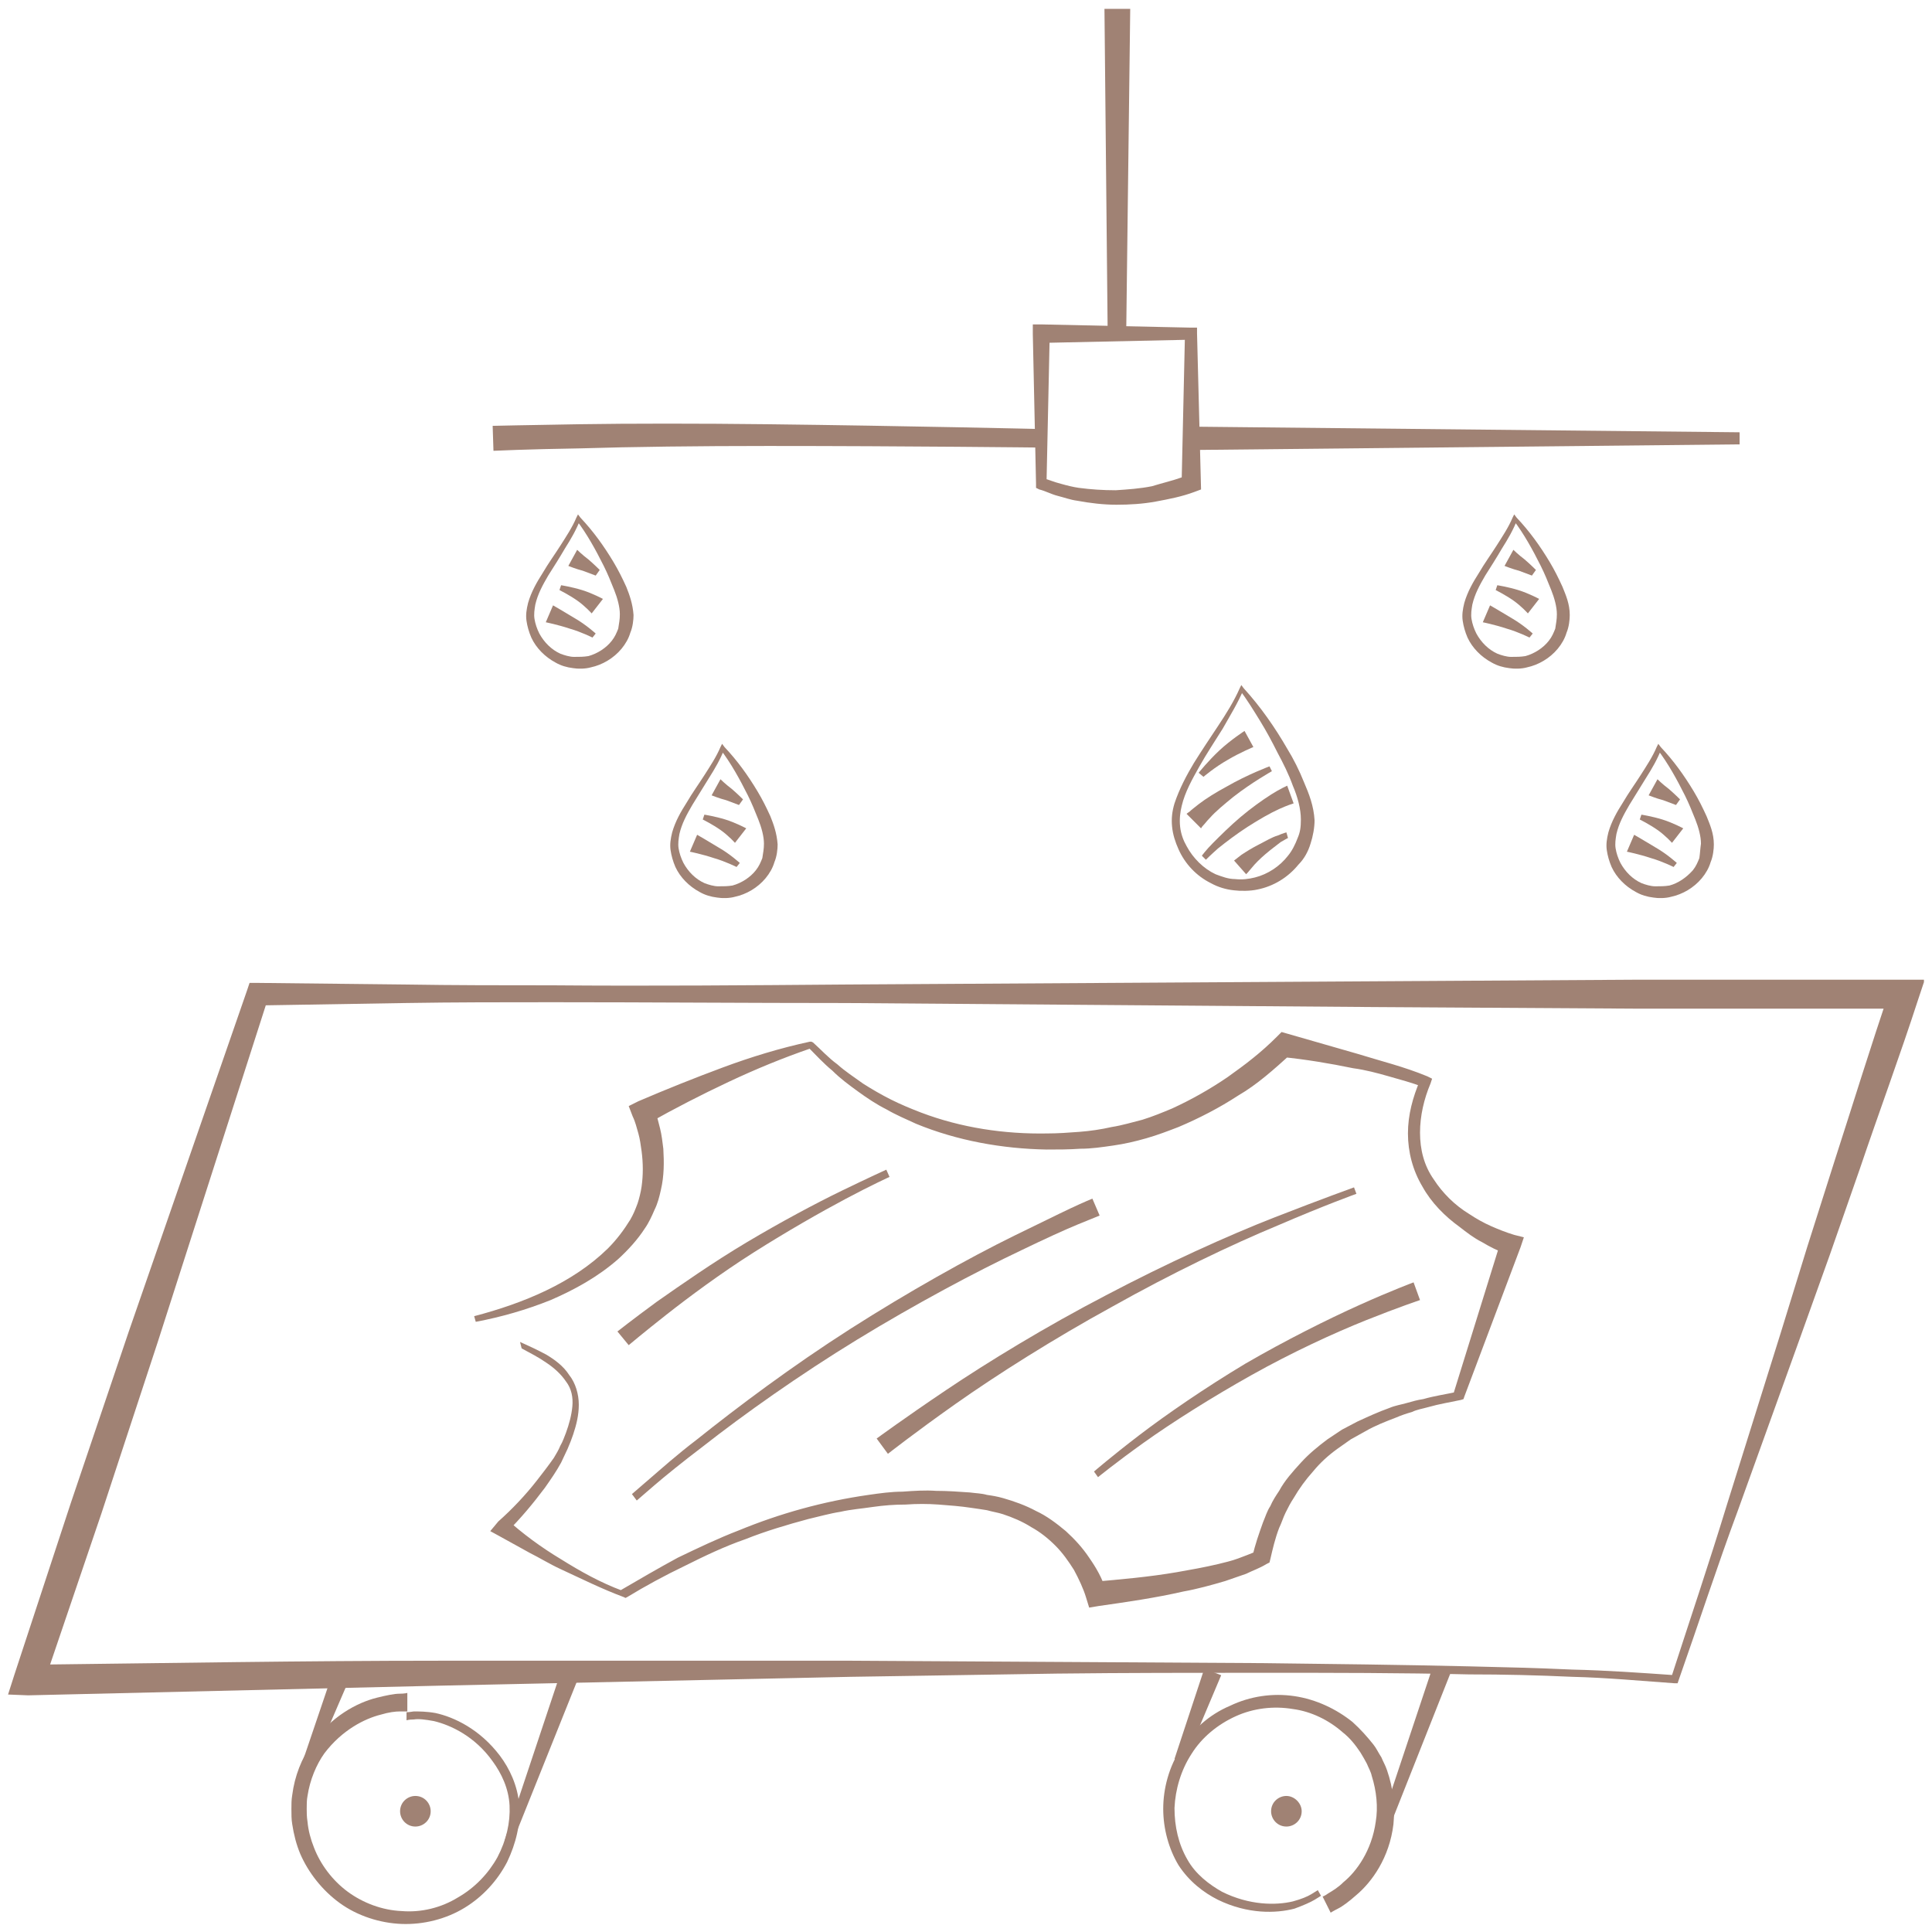 <?xml version="1.0" encoding="utf-8"?>
<!-- Generator: Adobe Illustrator 20.1.0, SVG Export Plug-In . SVG Version: 6.00 Build 0)  -->
<svg version="1.1" id="Layer_1" xmlns="http://www.w3.org/2000/svg" xmlns:xlink="http://www.w3.org/1999/xlink" x="0px" y="0px"
	 viewBox="0 0 240 240" style="enable-background:new 0 0 240 240;" xml:space="preserve">
<style type="text/css">
	.st0{clip-path:url(#SVGID_2_);fill:#A08274;}
</style>
<g>
	<defs>
		<rect id="SVGID_1_" x="1" y="1.1" width="238" height="237.9"/>
	</defs>
	<clipPath id="SVGID_2_">
		<use xlink:href="#SVGID_1_"  style="overflow:visible;"/>
	</clipPath>
	<path class="st0" d="M64.6,166.7c1.1,0.5,2.2,1,3.3,1.6c1,0.6,2.1,1.4,2.8,2.5c0.8,1,1.2,2.4,1.2,3.7c0,1.3-0.3,2.5-0.7,3.7
		c-0.2,0.6-0.4,1.1-0.7,1.8c-0.3,0.6-0.5,1.1-0.8,1.7c-0.6,1.1-1.3,2.1-2,3.1c-1.5,2-3,3.8-4.8,5.6h0l-0.1-1.8
		c2.1,1.9,4.4,3.6,6.9,5.1c2.4,1.5,4.9,2.9,7.6,3.9l-0.3,0c2.4-1.4,4.8-2.8,7.2-4.1c2.5-1.2,5-2.4,7.6-3.4
		c5.1-2.1,10.5-3.6,16.1-4.4c1.4-0.2,2.8-0.4,4.2-0.4c1.4-0.1,2.8-0.2,4.2-0.1c1.4,0,2.8,0.1,4.2,0.2c0.7,0.1,1.4,0.1,2.1,0.3
		c0.7,0.1,1.3,0.2,2,0.4c1.4,0.4,2.8,0.9,4.1,1.6c1.3,0.6,2.5,1.5,3.7,2.5c1.1,1,2.1,2.1,2.9,3.3c0.9,1.3,1.6,2.5,2.1,4.1l0,0
		l-1.6-1.1c3.4-0.3,6.9-0.6,10.4-1.2c1.7-0.3,3.4-0.6,5.1-1c0.8-0.2,1.7-0.4,2.5-0.7c0.8-0.3,1.6-0.6,2.3-0.9h0l-0.5,0.6
		c0.3-1.4,0.8-2.8,1.3-4.2c0.3-0.7,0.5-1.4,0.9-2c0.3-0.7,0.7-1.3,1.1-1.9c0.7-1.3,1.7-2.4,2.7-3.5c1-1.1,2.1-2,3.3-2.9l1.8-1.2
		l1.9-1c1.3-0.6,2.6-1.2,4-1.7c0.7-0.3,1.4-0.4,2.1-0.6c0.7-0.2,1.4-0.4,2.1-0.5c1.4-0.4,2.8-0.6,4.2-0.9l-0.5,0.4l5.9-19l0.8,1.5
		c-1.1-0.4-2.1-0.9-3.1-1.5c-1-0.5-1.9-1.2-2.8-1.9c-1.8-1.3-3.5-3-4.6-5c-1.2-2-1.8-4.3-1.8-6.6c0-2.3,0.6-4.5,1.5-6.6l0.3,0.8
		c-1.3-0.5-2.8-0.9-4.2-1.3c-1.4-0.4-2.9-0.8-4.4-1c-2.9-0.6-5.9-1.1-8.9-1.4h0l1.2-0.4c-1.1,1-2.1,1.9-3.2,2.8
		c-1.1,0.9-2.2,1.7-3.4,2.4c-2.3,1.5-4.8,2.8-7.4,3.9c-1.3,0.5-2.6,1-4,1.4c-1.4,0.4-2.7,0.7-4.1,0.9c-1.4,0.2-2.7,0.4-4.1,0.4
		c-1.4,0.1-2.8,0.1-4.2,0.1c-5.5-0.1-11.1-1.1-16.2-3.2c-1.3-0.6-2.5-1.1-3.7-1.8c-1.2-0.6-2.4-1.4-3.5-2.2
		c-1.1-0.8-2.2-1.6-3.2-2.6c-1.1-0.9-2-1.9-3-2.9v0l0.4,0.1c-3.5,1.2-6.9,2.6-10.3,4.2c-3.4,1.6-6.7,3.3-9.9,5.1l0,0l0.7-1.8
		c0.3,0.9,0.5,1.7,0.7,2.5c0.2,0.8,0.3,1.7,0.4,2.5c0.1,1.7,0.1,3.4-0.3,5.1c-0.2,0.9-0.4,1.7-0.8,2.5c-0.3,0.7-0.7,1.6-1.2,2.3
		c-0.9,1.4-2.1,2.7-3.3,3.8c-2.5,2.2-5.4,3.8-8.4,5.1c-3,1.2-6.1,2.1-9.3,2.7l-0.2-0.7c6.1-1.6,12.2-4.1,16.6-8.4
		c1.1-1.1,2-2.3,2.8-3.6c0.4-0.7,0.6-1.2,0.9-2c0.2-0.6,0.4-1.4,0.5-2.1c0.2-1.4,0.2-2.9,0-4.4c-0.1-0.7-0.2-1.5-0.4-2.2
		c-0.2-0.7-0.4-1.5-0.7-2.1l-0.5-1.3l1.2-0.6l0,0c3.5-1.5,7-2.9,10.5-4.2c3.5-1.3,7.1-2.4,10.8-3.2l0.2,0l0.2,0.1h0
		c1,0.9,1.9,1.9,3,2.7c1,0.9,2.1,1.6,3.2,2.4c1.1,0.7,2.3,1.4,3.5,2c1.2,0.6,2.4,1.1,3.7,1.6c5,1.9,10.4,2.7,15.7,2.6
		c1.3,0,2.7-0.1,4-0.2c1.3-0.1,2.7-0.3,4-0.6c1.3-0.2,2.6-0.6,3.8-0.9c1.3-0.4,2.5-0.9,3.7-1.4c2.4-1.1,4.7-2.4,6.9-3.9
		c1.1-0.8,2.1-1.5,3.2-2.4c1-0.8,2-1.7,2.9-2.6l0.6-0.6l0.7,0.2v0l8.7,2.5c2.9,0.9,5.8,1.6,8.7,2.8l0.6,0.3l-0.2,0.6
		c-0.8,1.9-1.3,4-1.3,6.1c0,2.1,0.5,4.1,1.7,5.8c1.1,1.7,2.6,3.2,4.4,4.3c0.9,0.6,1.8,1.1,2.7,1.5c0.9,0.4,1.9,0.8,2.9,1.1l1.2,0.3
		l-0.4,1.2l-7,18.6l-0.1,0.3l-0.3,0.1c-1.4,0.3-2.7,0.5-4.1,0.9c-0.7,0.2-1.4,0.3-2,0.6c-0.7,0.2-1.3,0.4-2,0.7
		c-1.3,0.5-2.6,1-3.8,1.7l-1.8,1l-1.7,1.2c-1.1,0.8-2.1,1.7-3,2.8c-0.9,1-1.7,2.1-2.4,3.3c-0.4,0.6-0.7,1.2-1,1.8
		c-0.3,0.6-0.5,1.3-0.8,1.9c-0.5,1.3-0.8,2.6-1.1,3.9l-0.1,0.4l-0.4,0.2l0,0c-0.8,0.5-1.7,0.8-2.5,1.2c-0.9,0.3-1.7,0.6-2.6,0.9
		c-1.7,0.5-3.5,1-5.2,1.3c-3.5,0.8-7,1.3-10.5,1.8l-1.2,0.2l-0.4-1.3c-0.3-1-0.9-2.3-1.5-3.4c-0.7-1.1-1.4-2.1-2.3-3
		c-0.9-0.9-1.9-1.7-3-2.3c-1.1-0.7-2.3-1.2-3.5-1.6c-0.6-0.2-1.3-0.3-2-0.5c-0.6-0.1-1.3-0.2-2-0.3c-1.3-0.2-2.7-0.3-4-0.4
		c-1.4-0.1-2.7-0.1-4.1,0c-1.4,0-2.7,0.1-4.1,0.3c-1.3,0.2-2.7,0.3-4,0.6c-1.3,0.2-2.7,0.6-4,0.9c-2.6,0.7-5.3,1.5-7.8,2.5
		c-2.6,0.9-5.1,2.1-7.5,3.3c-2.5,1.2-4.9,2.5-7.2,3.9l-0.2,0.1l-0.2-0.1c-2.7-1-5.3-2.3-7.9-3.5c-1.3-0.6-2.6-1.4-3.8-2l-3.8-2.1
		l-1.1-0.6l1-1.2l0,0c1.7-1.5,3.4-3.3,4.8-5.1c0.7-0.9,1.4-1.8,2.1-2.8c0.3-0.5,0.6-1,0.8-1.5c0.3-0.5,0.5-1.1,0.7-1.6
		c0.4-1.1,0.7-2.2,0.8-3.3c0.1-1.1-0.1-2.2-0.8-3.1c-0.6-0.9-1.5-1.7-2.4-2.3c-1-0.7-2-1.2-3.1-1.8L64.6,166.7z"/>
	<path class="st0" d="M105.1,124.6c-12.2,0-24.4-0.1-36.5-0.1c-6.1,0-12.2,0-18.3,0.1L32,124.9l1.3-0.9l-13.7,42.7l-7,21.3
		l-7.2,21.2l-1.8-2.4c17.1-0.2,34.1-0.5,51.1-0.5l51.1,0l51.1,0.3c8.5,0.1,17,0.2,25.6,0.4c4.3,0.1,8.5,0.2,12.8,0.4
		c4.3,0.1,8.5,0.4,12.8,0.7l-0.5,0.3c2.3-7.1,4.7-14.2,6.9-21.4l6.7-21.4l3.3-10.7l3.4-10.7c2.3-7.1,4.5-14.3,6.9-21.3l1.7,2.4
		l-32.9,0l-32.9-0.2L105.1,124.6z M105.1,122.3l65.7-0.4l32.9-0.2l32.9,0h2.5l-0.8,2.4c-2.3,7.1-4.9,14.1-7.3,21.2l-3.7,10.6
		l-3.8,10.6l-7.6,21.1c-2.6,7-4.9,14.1-7.4,21.2l-0.1,0.3l-0.4,0c-4.2-0.3-8.5-0.7-12.7-0.8c-4.3-0.2-8.5-0.3-12.8-0.3
		c-8.5-0.2-17-0.2-25.6-0.2c-8.5,0-17,0-25.6,0.1l-25.6,0.4l-51.1,1.1l-51.1,1.2L1,210.5l0.8-2.5l7-21.3l7.2-21.3l14.7-42.4l0.3-0.9
		l1,0l18.3,0.2c6.1,0.1,12.2,0.1,18.3,0.1C80.7,122.5,92.9,122.4,105.1,122.3"/>
	<path class="st0" d="M50.5,212.7c0,0,0.3,0,0.9-0.1c0.6,0,1.6,0,2.7,0.2c2.3,0.5,5.5,2,8,5.3c1.2,1.6,2.2,3.7,2.4,6.1
		c0.2,2.3-0.4,4.8-1.5,7.1c-1.2,2.3-3,4.3-5.3,5.7c-2.3,1.4-5.1,2.1-7.8,2c-2.7-0.1-5.5-1-7.7-2.6c-2.2-1.6-3.9-3.8-4.9-6.1
		c-0.5-1.2-0.8-2.4-1-3.7c-0.1-0.6-0.1-1.2-0.1-1.9c0-0.6,0-1.1,0.1-1.7c0.3-2.4,1.2-4.6,2.4-6.3c2.4-3.5,5.7-5.2,8.1-5.8
		c1.2-0.3,2.2-0.5,2.8-0.5c0.7,0,1-0.1,1-0.1v2.3c0,0-0.3,0-0.9,0c-0.6,0-1.4,0.1-2.4,0.4c-2,0.5-4.8,1.9-7,4.8
		c-1,1.4-1.8,3.3-2.1,5.3c-0.1,0.5-0.1,1.1-0.1,1.6c0,0.4,0,1,0.1,1.6c0.1,1.1,0.4,2.2,0.8,3.2c0.8,2.1,2.3,4.1,4.2,5.5
		c1.9,1.4,4.3,2.3,6.7,2.4c2.4,0.2,4.9-0.4,7-1.7c2.1-1.2,3.8-3,4.9-5c1.1-2.1,1.6-4.3,1.5-6.4c-0.1-2.1-1-4-2.1-5.5
		c-2.2-3.1-5.2-4.5-7.3-5c-1.1-0.2-1.9-0.3-2.5-0.2c-0.6,0-0.9,0.1-0.9,0.1L50.5,212.7z"/>
	<path class="st0" d="M53.5,225c0,1.1-0.9,1.9-1.9,1.9c-1.1,0-1.9-0.9-1.9-1.9c0-1.1,0.9-1.9,1.9-1.9C52.7,223.1,53.5,224,53.5,225"
		/>
	<polygon class="st0" points="43.6,208.1 38.9,219 37.7,218.5 41.5,207.3 	"/>
	<polygon class="st0" points="62.7,228.6 69.9,207 72.1,207.8 63.6,229 	"/>
	<path class="st0" d="M164.1,235.5c0,0-0.3,0.2-0.8,0.5c-0.5,0.3-1.4,0.7-2.5,1.1c-2.3,0.6-5.8,0.7-9.5-1.1
		c-1.8-0.9-3.6-2.3-4.9-4.3c-1.2-2-1.9-4.5-1.9-7c0-2.5,0.7-5.2,2.2-7.5c1.4-2.3,3.5-4.2,6.1-5.3c2.5-1.2,5.3-1.6,8-1.2
		c2.7,0.4,5.2,1.6,7.2,3.2c1,0.9,1.8,1.8,2.6,2.8c0.4,0.5,0.6,1,1,1.6c0.2,0.5,0.5,1,0.7,1.6c0.8,2.3,1,4.6,0.8,6.7
		c-0.5,4.2-2.7,7.2-4.6,8.8c-0.9,0.8-1.7,1.4-2.3,1.7c-0.6,0.3-0.9,0.5-0.9,0.5l-1-2c0,0,0.3-0.1,0.7-0.4c0.5-0.3,1.2-0.7,1.9-1.4
		c1.6-1.3,3.5-3.9,4-7.5c0.3-1.8,0.1-3.8-0.5-5.7c-0.1-0.5-0.4-1-0.6-1.5c-0.2-0.4-0.5-0.9-0.8-1.4c-0.6-0.9-1.3-1.8-2.2-2.5
		c-1.7-1.5-3.9-2.6-6.2-2.9c-2.4-0.4-4.9-0.1-7.1,0.9c-2.2,1-4.2,2.6-5.5,4.7c-1.3,2-2,4.4-2.1,6.7c0,2.3,0.5,4.5,1.6,6.4
		c1,1.8,2.7,3.1,4.3,4c3.4,1.7,6.7,1.7,8.8,1.2c1.1-0.3,1.8-0.6,2.3-0.9c0.5-0.3,0.8-0.5,0.8-0.5L164.1,235.5z"/>
	<path class="st0" d="M161.7,225c0,1.1-0.9,1.9-1.9,1.9c-1.1,0-1.9-0.9-1.9-1.9c0-1.1,0.9-1.9,1.9-1.9
		C160.8,223.1,161.7,224,161.7,225"/>
	<polygon class="st0" points="151.7,208.1 147.1,219 145.9,218.5 149.6,207.3 	"/>
	<polygon class="st0" points="170.8,228.6 178,207 180.2,207.8 171.8,229 	"/>
	<polygon class="st0" points="148,53 216.1,53.7 216.1,55.2 148,55.9 	"/>
	<path class="st0" d="M61.2,52.9c0,0,4.3-0.1,10.7-0.2c6.4-0.1,14.9-0.1,23.5,0c17.1,0.2,34.1,0.6,34.1,0.6l0,2.3
		c0,0-17-0.2-34.1-0.2c-8.5,0-17,0.1-23.4,0.3C65.5,55.8,61.3,56,61.3,56L61.2,52.9z"/>
	<polygon class="st0" points="137.6,41.5 137.2,1.1 140.4,1.1 139.9,41.5 	"/>
	<path class="st0" d="M148.4,61.1c-1.6,0.6-3.2,0.9-4.8,1.2c-1.6,0.3-3.3,0.4-4.9,0.4c-1.6,0-3.3-0.2-4.9-0.5
		c-0.8-0.1-1.6-0.4-2.4-0.6c-0.8-0.2-1.5-0.6-2.3-0.8l0,0l-0.4-0.2l0-0.5l-0.4-18.6v0l0-1.2l1.1,0l18.6,0.4h0l0.7,0l0,0.7l0.5,19.4
		L148.4,61.1z M146.8,59.3l0.4-17.8l0.7,0.7h0l-18.6,0.4l1.1-1.1v0l-0.4,18.6l-0.4-0.7l0,0c0.7,0.2,1.4,0.5,2.2,0.7
		c0.7,0.2,1.5,0.4,2.2,0.5c1.5,0.2,3,0.3,4.6,0.3c1.5-0.1,3-0.2,4.5-0.5C144.4,60,145.7,59.7,146.8,59.3"/>
	<path class="st0" d="M163.3,101.9c0,0.9-0.2,2-0.5,2.9c-0.3,1-0.8,1.9-1.5,2.6c-1.3,1.6-3.1,2.7-5.1,3.1c-0.9,0.2-2.1,0.2-2.9,0.1
		c-1-0.1-2-0.4-2.9-0.9c-1.8-0.9-3.2-2.4-4-4.2c-0.4-0.9-0.7-1.8-0.8-2.8c-0.1-1,0-1.9,0.3-2.9c0.6-1.8,1.5-3.5,2.4-5
		c1-1.6,2-3.1,3-4.6c1-1.5,2-3.1,2.7-4.7l0.2-0.4l0.3,0.4c2.1,2.3,3.9,4.9,5.4,7.5c0.8,1.3,1.5,2.7,2.1,4.2
		C162.6,98.6,163.2,100.1,163.3,101.9L163.3,101.9z M161.6,101.8c0-1.3-0.4-2.8-1-4.2c-0.5-1.4-1.2-2.8-1.9-4.1
		c-0.7-1.4-1.4-2.7-2.2-4c-0.8-1.3-1.6-2.6-2.5-3.8l0.5-0.1c-0.7,1.7-1.7,3.3-2.6,4.9c-1,1.6-2,3.1-2.9,4.7
		c-0.9,1.6-1.8,3.2-2.2,4.9c-0.2,0.8-0.3,1.7-0.2,2.6c0.1,0.9,0.4,1.7,0.8,2.4c0.8,1.5,2.1,2.8,3.6,3.5c0.8,0.3,1.6,0.6,2.4,0.6
		c0.9,0.1,1.7,0,2.5-0.2c1.6-0.4,3.1-1.4,4.1-2.7c0.5-0.6,0.9-1.4,1.2-2.2C161.5,103.4,161.6,102.8,161.6,101.8L161.6,101.8z"/>
	<path class="st0" d="M195,76.4c0,0.6-0.1,1.5-0.4,2.2c-0.2,0.7-0.6,1.4-1.1,2c-1,1.2-2.4,2-3.8,2.3c-0.7,0.2-1.6,0.2-2.2,0.1
		c-0.8-0.1-1.5-0.3-2.2-0.7c-1.3-0.7-2.4-1.8-3-3.1c-0.3-0.7-0.5-1.4-0.6-2.1c-0.1-0.7,0-1.4,0.2-2.2c0.4-1.4,1.1-2.6,1.8-3.7
		c0.7-1.2,1.5-2.3,2.2-3.4c0.7-1.1,1.5-2.3,2-3.5l0.2-0.4l0.3,0.4c1.6,1.7,2.9,3.5,4.1,5.5c0.6,1,1.1,2,1.6,3.1
		C194.5,73.9,195,75,195,76.4L195,76.4z M193.4,76.3c0-0.9-0.3-2-0.7-3c-0.4-1-0.8-2-1.3-3c-1-2-2.1-4-3.4-5.7l0.5-0.1
		c-0.5,1.3-1.2,2.5-1.9,3.6c-0.7,1.2-1.4,2.3-2.1,3.4c-0.7,1.2-1.3,2.3-1.6,3.6c-0.1,0.6-0.2,1.2-0.1,1.8c0.1,0.6,0.3,1.2,0.6,1.8
		c0.6,1.1,1.5,2,2.6,2.5c0.5,0.2,1.2,0.4,1.7,0.4c0.7,0,1.2,0,1.8-0.1c1.1-0.3,2.2-1,2.9-1.9c0.4-0.5,0.6-1,0.8-1.5
		C193.3,77.4,193.4,77,193.4,76.3L193.4,76.3z"/>
	<path class="st0" d="M185.1,75.2c0,0,1.4,0.8,2.7,1.6c1.4,0.8,2.6,1.9,2.6,1.9l-0.4,0.5c0,0-1.4-0.7-2.8-1.1c-1.5-0.5-3-0.8-3-0.8
		L185.1,75.2z"/>
	<path class="st0" d="M186,72.7c0,0,1.3,0.2,2.6,0.6c1.3,0.4,2.6,1.1,2.6,1.1l-1.4,1.8c0,0-0.8-0.9-1.8-1.6c-1-0.7-2.2-1.3-2.2-1.3
		L186,72.7z"/>
	<path class="st0" d="M188,68.3c0,0,0.6,0.6,1.4,1.2c0.7,0.6,1.4,1.3,1.4,1.3l-0.5,0.7c0,0-0.8-0.3-1.6-0.6
		c-0.8-0.2-1.8-0.6-1.8-0.6L188,68.3z"/>
	<path class="st0" d="M212.9,104.9c0,0.6-0.1,1.5-0.4,2.2c-0.2,0.7-0.6,1.4-1.1,2c-1,1.2-2.4,2-3.8,2.3c-0.7,0.2-1.6,0.2-2.2,0.1
		c-0.8-0.1-1.5-0.3-2.2-0.7c-1.3-0.7-2.4-1.8-3-3.1c-0.3-0.7-0.5-1.4-0.6-2.1c-0.1-0.7,0-1.4,0.2-2.2c0.4-1.4,1.1-2.6,1.8-3.7
		c0.7-1.2,1.5-2.3,2.2-3.4c0.7-1.1,1.5-2.3,2-3.5l0.2-0.4l0.3,0.4c1.6,1.7,2.9,3.5,4.1,5.5c0.6,1,1.1,2,1.6,3.1
		C212.4,102.4,212.9,103.5,212.9,104.9L212.9,104.9z M211.3,104.8c0-0.9-0.3-2-0.7-3c-0.4-1-0.8-2-1.3-3c-1-2-2.1-4-3.4-5.7l0.5-0.1
		c-0.5,1.3-1.2,2.5-1.9,3.6c-0.7,1.1-1.4,2.3-2.1,3.4c-0.7,1.2-1.3,2.3-1.6,3.6c-0.1,0.6-0.2,1.2-0.1,1.8c0.1,0.6,0.3,1.2,0.6,1.8
		c0.6,1.1,1.5,2,2.6,2.5c0.5,0.2,1.2,0.4,1.7,0.4c0.7,0,1.2,0,1.8-0.1c1.1-0.3,2.1-1,2.9-1.9c0.4-0.5,0.6-1,0.8-1.5
		C211.2,105.9,211.2,105.5,211.3,104.8L211.3,104.8z"/>
	<path class="st0" d="M203,103.7c0,0,1.4,0.8,2.7,1.6c1.4,0.8,2.6,1.9,2.6,1.9l-0.4,0.5c0,0-1.4-0.7-2.8-1.1c-1.5-0.5-3-0.8-3-0.8
		L203,103.7z"/>
	<path class="st0" d="M203.9,101.2c0,0,1.3,0.2,2.6,0.6c1.3,0.4,2.6,1.1,2.6,1.1l-1.4,1.8c0,0-0.8-0.9-1.8-1.6
		c-1-0.7-2.2-1.3-2.2-1.3L203.9,101.2z"/>
	<path class="st0" d="M205.9,96.8c0,0,0.6,0.6,1.4,1.2c0.7,0.6,1.4,1.3,1.4,1.3l-0.5,0.7c0,0-0.8-0.3-1.6-0.6
		c-0.8-0.2-1.8-0.6-1.8-0.6L205.9,96.8z"/>
	<path class="st0" d="M78.7,76.4c0,0.6-0.1,1.5-0.4,2.2c-0.2,0.7-0.6,1.4-1.1,2c-1,1.2-2.4,2-3.8,2.3c-0.7,0.2-1.6,0.2-2.2,0.1
		c-0.8-0.1-1.5-0.3-2.2-0.7c-1.3-0.7-2.4-1.8-3-3.1c-0.3-0.7-0.5-1.4-0.6-2.1c-0.1-0.7,0-1.4,0.2-2.2c0.4-1.4,1.1-2.6,1.8-3.7
		c0.7-1.2,1.5-2.3,2.2-3.4c0.7-1.1,1.5-2.3,2-3.5l0.2-0.4l0.3,0.4c1.6,1.7,2.9,3.5,4.1,5.5c0.6,1,1.1,2,1.6,3.1
		C78.2,73.9,78.6,75,78.7,76.4L78.7,76.4z M77,76.3c0-0.9-0.3-2-0.7-3c-0.4-1-0.8-2-1.3-3c-1-2-2.1-4-3.4-5.7l0.5-0.1
		c-0.5,1.3-1.2,2.5-1.9,3.6c-0.7,1.2-1.4,2.3-2.1,3.4c-0.7,1.2-1.3,2.3-1.6,3.6c-0.1,0.6-0.2,1.2-0.1,1.8c0.1,0.6,0.3,1.2,0.6,1.8
		c0.6,1.1,1.5,2,2.6,2.5c0.5,0.2,1.2,0.4,1.7,0.4c0.7,0,1.2,0,1.8-0.1c1.1-0.3,2.2-1,2.9-1.9c0.4-0.5,0.6-1,0.8-1.5
		C76.9,77.4,77,77,77,76.3L77,76.3z"/>
	<path class="st0" d="M68.7,75.2c0,0,1.4,0.8,2.7,1.6c1.4,0.8,2.6,1.9,2.6,1.9l-0.4,0.5c0,0-1.4-0.7-2.8-1.1c-1.5-0.5-3-0.8-3-0.8
		L68.7,75.2z"/>
	<path class="st0" d="M69.7,72.7c0,0,1.3,0.2,2.6,0.6c1.3,0.4,2.6,1.1,2.6,1.1l-1.4,1.8c0,0-0.8-0.9-1.8-1.6c-1-0.7-2.2-1.3-2.2-1.3
		L69.7,72.7z"/>
	<path class="st0" d="M71.7,68.3c0,0,0.6,0.6,1.4,1.2c0.7,0.6,1.4,1.3,1.4,1.3l-0.5,0.7c0,0-0.8-0.3-1.6-0.6
		c-0.8-0.2-1.8-0.6-1.8-0.6L71.7,68.3z"/>
	<path class="st0" d="M96.6,104.9c0,0.6-0.1,1.5-0.4,2.2c-0.2,0.7-0.6,1.4-1.1,2c-1,1.2-2.4,2-3.8,2.3c-0.7,0.2-1.6,0.2-2.2,0.1
		c-0.8-0.1-1.5-0.3-2.2-0.7c-1.3-0.7-2.4-1.8-3-3.1c-0.3-0.7-0.5-1.4-0.6-2.1c-0.1-0.7,0-1.4,0.2-2.2c0.4-1.4,1.1-2.6,1.8-3.7
		c0.7-1.2,1.5-2.3,2.2-3.4c0.7-1.1,1.5-2.3,2-3.5l0.2-0.4l0.3,0.4c1.6,1.7,2.9,3.5,4.1,5.5c0.6,1,1.1,2,1.6,3.1
		C96.1,102.4,96.5,103.5,96.6,104.9L96.6,104.9z M94.9,104.8c0-0.9-0.3-2-0.7-3c-0.4-1-0.8-2-1.3-3c-1-2-2.1-4-3.4-5.7L90,93
		c-0.5,1.3-1.2,2.5-1.9,3.6c-0.7,1.1-1.4,2.3-2.1,3.4c-0.7,1.2-1.3,2.3-1.6,3.6c-0.1,0.6-0.2,1.2-0.1,1.8c0.1,0.6,0.3,1.2,0.6,1.8
		c0.6,1.1,1.5,2,2.6,2.5c0.5,0.2,1.2,0.4,1.7,0.4c0.7,0,1.2,0,1.8-0.1c1.1-0.3,2.2-1,2.9-1.9c0.4-0.5,0.6-1,0.8-1.5
		C94.8,105.9,94.9,105.5,94.9,104.8L94.9,104.8z"/>
	<path class="st0" d="M86.6,103.7c0,0,1.4,0.8,2.7,1.6c1.4,0.8,2.6,1.9,2.6,1.9l-0.4,0.5c0,0-1.4-0.7-2.8-1.1c-1.5-0.5-3-0.8-3-0.8
		L86.6,103.7z"/>
	<path class="st0" d="M87.5,101.2c0,0,1.3,0.2,2.6,0.6c1.3,0.4,2.6,1.1,2.6,1.1l-1.4,1.8c0,0-0.8-0.9-1.8-1.6
		c-1-0.7-2.2-1.3-2.2-1.3L87.5,101.2z"/>
	<path class="st0" d="M89.5,96.8c0,0,0.6,0.6,1.4,1.2c0.7,0.6,1.4,1.3,1.4,1.3l-0.5,0.7c0,0-0.8-0.3-1.6-0.6
		c-0.8-0.2-1.8-0.6-1.8-0.6L89.5,96.8z"/>
	<path class="st0" d="M147.4,101.1c0,0,0.1-0.1,0.4-0.3c0.2-0.2,0.6-0.5,1.1-0.9c0.9-0.7,2.2-1.5,3.5-2.2c2.6-1.5,5.3-2.5,5.3-2.5
		l0.3,0.6c0,0-2.5,1.4-4.8,3.2c-1.1,0.9-2.2,1.8-2.9,2.6c-0.4,0.4-0.6,0.7-0.8,0.9c-0.2,0.2-0.3,0.4-0.3,0.4L147.4,101.1z"/>
	<path class="st0" d="M149.3,106.3c0,0,0.5-0.7,1.4-1.6c0.9-0.9,2.1-2.1,3.4-3.2c1.3-1.1,2.7-2.1,3.8-2.8c1.1-0.7,2-1.1,2-1.1
		l0.8,2.2c0,0-0.7,0.2-1.8,0.7c-1.1,0.5-2.5,1.3-3.9,2.2c-1.4,0.9-2.7,1.9-3.7,2.7c-0.9,0.8-1.5,1.4-1.5,1.4L149.3,106.3z"/>
	<path class="st0" d="M153.3,106.9c0,0,0.4-0.3,0.9-0.7c0.6-0.4,1.4-0.9,2.2-1.3c0.8-0.4,1.6-0.9,2.3-1.1c0.7-0.3,1.1-0.4,1.1-0.4
		l0.2,0.7c0,0-0.4,0.2-0.9,0.5c-0.5,0.4-1.2,0.9-1.9,1.5c-0.7,0.6-1.3,1.2-1.7,1.7c-0.4,0.5-0.7,0.8-0.7,0.8L153.3,106.9z"/>
	<path class="st0" d="M148.9,96c0,0,1.2-1.5,2.6-2.8c1.4-1.3,3.1-2.4,3.1-2.4l1.1,2c0,0-1.7,0.7-3.2,1.6c-1.6,0.9-3,2.1-3,2.1
		L148.9,96z"/>
	<path class="st0" d="M76.7,165.4c0,0,1.9-1.5,4.9-3.7c3-2.1,7-4.9,11.2-7.4c4.2-2.5,8.5-4.8,11.8-6.4c3.3-1.6,5.5-2.6,5.5-2.6
		l0.4,0.9c0,0-2.2,1-5.4,2.7c-3.2,1.7-7.4,4.1-11.5,6.7c-4.1,2.6-8,5.5-10.8,7.7c-2.8,2.2-4.7,3.8-4.7,3.8L76.7,165.4z"/>
	<path class="st0" d="M78.5,185.6c0,0,0.8-0.7,2.2-1.9c1.4-1.2,3.4-3,5.9-4.9c5-4,11.8-9.1,19-13.7c7.2-4.6,14.7-8.8,20.4-11.6
		c2.9-1.4,5.3-2.6,7-3.4c1.7-0.8,2.7-1.2,2.7-1.2l0.9,2.1c0,0-1,0.4-2.7,1.1c-1.7,0.7-4.1,1.8-7,3.2c-5.7,2.7-13.2,6.7-20.4,11.1
		c-7.2,4.4-14.1,9.3-19.2,13.3c-2.5,1.9-4.6,3.6-6,4.8c-1.4,1.2-2.2,1.9-2.2,1.9L78.5,185.6z"/>
	<path class="st0" d="M108.9,178.7c0,0,3.4-2.5,8.6-6c5.2-3.5,12.4-7.9,19.9-11.8c7.4-3.9,15.1-7.4,21-9.7c5.9-2.3,9.8-3.7,9.8-3.7
		l0.3,0.8c0,0-3.9,1.4-9.7,3.9c-5.8,2.4-13.3,6-20.6,10.1c-7.3,4-14.4,8.5-19.5,12.1c-5.1,3.6-8.4,6.2-8.4,6.2L108.9,178.7z"/>
	<path class="st0" d="M135.9,182.8c0,0,2.2-1.9,5.6-4.5c3.4-2.6,8.2-5.9,13.2-8.9c5-2.9,10.2-5.5,14.2-7.3c4-1.8,6.7-2.8,6.7-2.8
		l0.8,2.2c0,0-2.7,0.9-6.7,2.5c-4,1.6-9.2,4-14.2,6.8c-5,2.8-9.9,5.9-13.4,8.4c-3.5,2.5-5.7,4.3-5.7,4.3L135.9,182.8z"/>
</g>
</svg>
